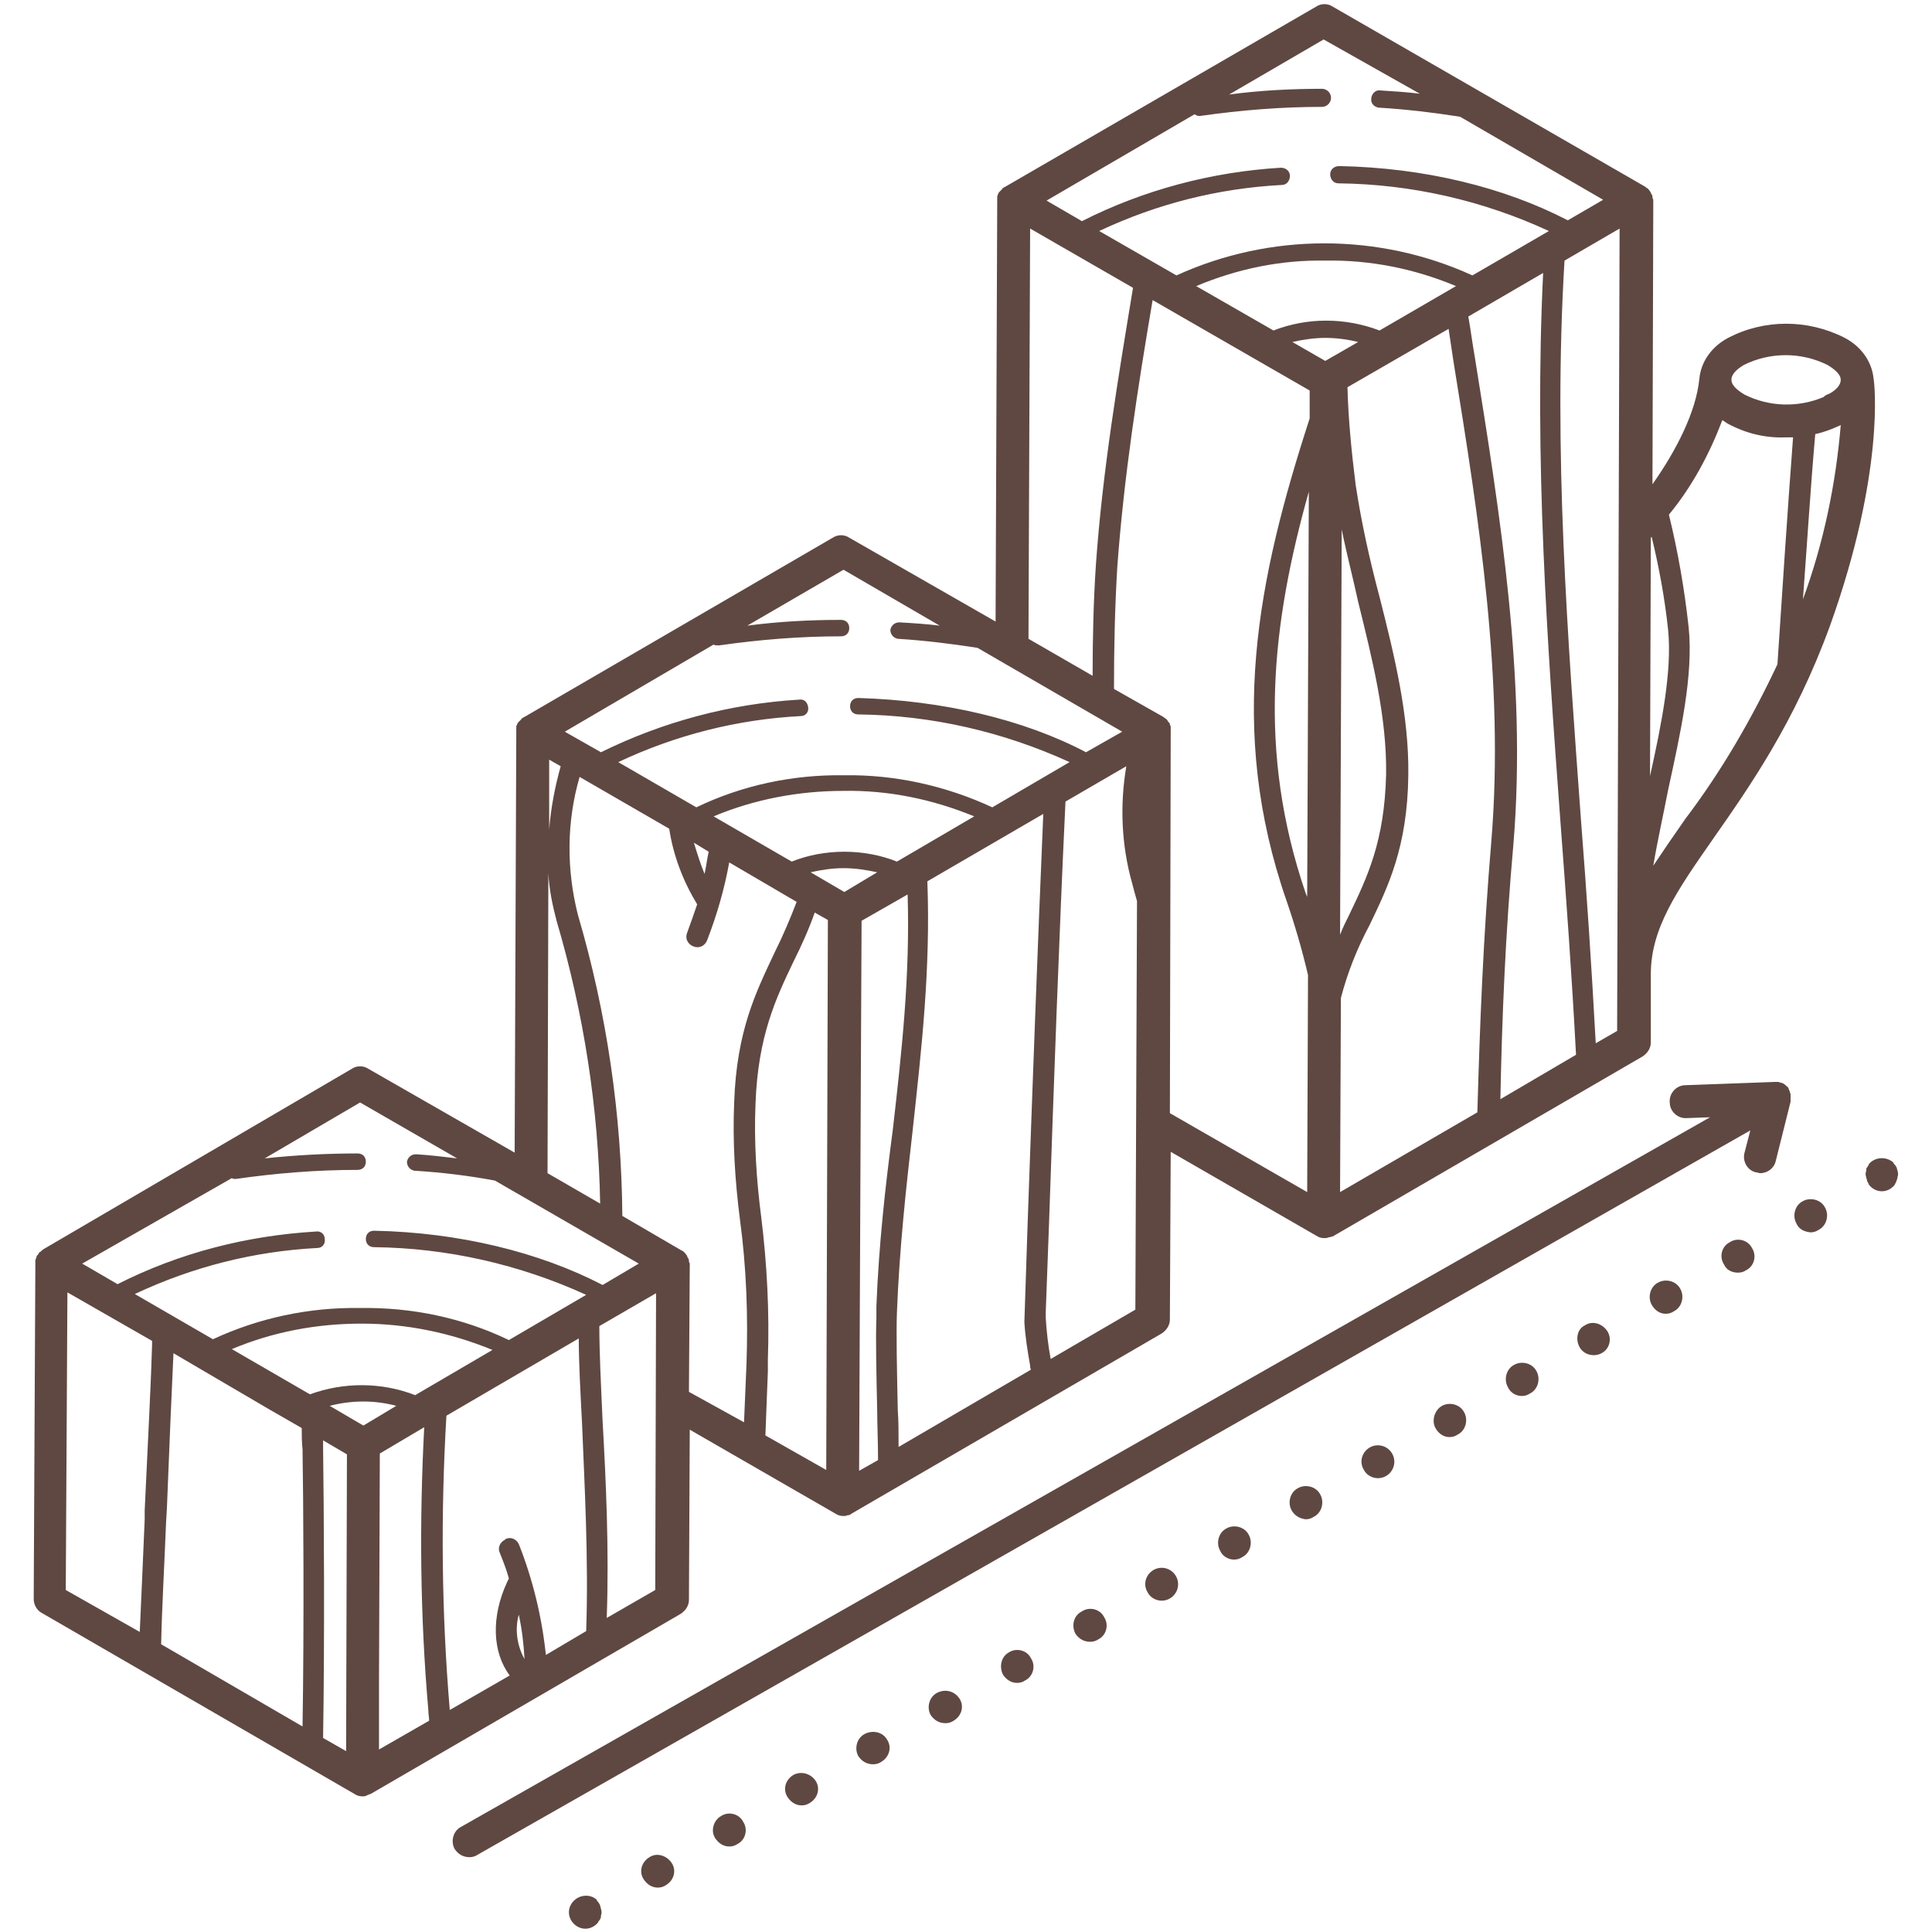 <svg xmlns="http://www.w3.org/2000/svg" xmlns:xlink="http://www.w3.org/1999/xlink" id="Layer_1" x="0px" y="0px" viewBox="0 0 235 235" style="enable-background:new 0 0 235 235;" xml:space="preserve"><style type="text/css">	.st0{fill:#5F4842;}</style><title>Asset 3</title><g id="Layer_2_1_">	<g id="Layer_1-2">		<path class="st0" d="M43.1,218.2c0.3,0.2,0.6,0.3,1,0.3c0.2,0,0.3,0,0.5-0.1l0.2-0.1c0.1,0,0.2-0.1,0.3-0.1l0,0l37.7-21.9   c0.6-0.4,1-1,1-1.7l0.1-20.7l17.7,10.2c0.3,0.2,0.6,0.3,1,0.3c0.2,0,0.3,0,0.5-0.1h0.1c0.1,0,0.3-0.1,0.4-0.2l0,0l37.7-21.9   c0.6-0.4,1-1,1-1.7l0.1-20.4l17.7,10.2l0,0c0.3,0.2,0.6,0.3,1,0.3c0.2,0,0.3,0,0.5-0.1h0.1c0.1,0,0.2-0.1,0.4-0.1l0,0l37.7-21.9   c0.6-0.4,1-1,1-1.7v-8c0-0.1,0-0.2,0-0.3c0-5.6,3.2-10.2,7.6-16.5s9.9-14.1,14.2-25.9c6.7-18.7,5.4-29.6,5.3-30l0,0   c-0.2-2.2-1.6-4-3.5-5c-4.5-2.3-9.8-2.3-14.2,0c-1.9,1-3.3,2.8-3.5,5l0,0c-0.4,4-2.8,8.7-5.7,12.8l0.1-34.5l0,0   c0-0.1,0-0.2-0.1-0.3c0-0.1,0-0.1,0-0.2c0-0.1-0.1-0.3-0.2-0.4c0,0,0-0.1,0-0.1c-0.1-0.1-0.2-0.3-0.3-0.4l0,0   c-0.1-0.1-0.3-0.2-0.4-0.3l-38-21.9c-0.6-0.4-1.4-0.4-2,0l-37.8,21.9l0,0l-0.2,0.1c-0.1,0.1-0.2,0.1-0.2,0.2   c-0.1,0.1-0.1,0.1-0.2,0.2c-0.1,0.1-0.1,0.1-0.2,0.2c0,0.1-0.1,0.1-0.1,0.2c0,0.1-0.1,0.2-0.1,0.3c0,0.1,0,0.2,0,0.2   c0,0.1,0,0.2,0,0.3l-0.2,51.2l-17.8-10.2c-0.6-0.4-1.4-0.4-2,0L63.8,87.2l0,0c-0.1,0-0.1,0.1-0.2,0.1c-0.1,0.1-0.2,0.1-0.2,0.2   c-0.1,0.1-0.1,0.1-0.2,0.2c-0.1,0.1-0.1,0.1-0.2,0.2c0,0.1-0.1,0.1-0.1,0.2c0,0.1-0.1,0.2-0.1,0.2c0,0.1,0,0.2,0,0.2   c0,0.1,0,0.2,0,0.3l-0.2,51.4l-17.8-10.2c-0.6-0.4-1.4-0.4-2,0L5.2,152l0,0l-0.1,0.1c-0.1,0.1-0.2,0.2-0.3,0.2   c0,0.1-0.1,0.1-0.1,0.2c-0.1,0.1-0.1,0.2-0.2,0.2L4.4,153c0,0.1-0.1,0.2-0.1,0.3c0,0.1,0,0.2,0,0.2c0,0.1,0,0.2,0,0.3l-0.2,40.7   c0,0.7,0.4,1.4,1,1.7L43.1,218.2z M8.2,157.2l10.3,5.9c0,0.1,0,0.2,0,0.4c-0.1,3.9-0.5,11.8-0.9,20.2v1.1   c-0.2,4.6-0.4,9.4-0.6,13.7l-9-5.1L8.2,157.2z M28.2,143.3c0.1,0.1,0.3,0.1,0.4,0.1h0.1c4.9-0.7,9.8-1.1,14.8-1.1c0.6,0,1-0.4,1-1   c0-0.6-0.4-1-1-1l0,0c-3.8,0-7.5,0.2-11.3,0.6l11.6-6.8l11.8,6.8c-1.7-0.2-3.3-0.4-5-0.5c-0.6,0-1,0.4-1.1,0.9   c0,0.6,0.4,1,0.9,1.1c3.3,0.2,6.6,0.6,9.8,1.2l17.5,10.1l-4.4,2.6c-7.7-4-17.5-6.4-27.8-6.6c-0.6,0-1,0.4-1,1c0,0.6,0.4,1,1,1   c8.9,0.1,17.7,2.1,25.8,5.8l-9.4,5.5c-5.6-2.7-11.8-4-18.1-3.9c-6.2-0.1-12.3,1.2-17.9,3.8l-9.5-5.5c7-3.3,14.5-5.2,22.2-5.6   c0.6,0,1-0.5,0.9-1.1c0,0,0,0,0,0c0-0.6-0.5-1-1.1-0.9c0,0,0,0,0,0c-8.4,0.5-16.6,2.6-24.1,6.4l-4.3-2.5L28.2,143.3z M66.7,106.2   c0.1,2,0.5,3.9,1,5.8c3.3,11.2,5.1,22.8,5.3,34.4l-6.4-3.7L66.7,106.2z M86.8,78.4c0.1,0.1,0.3,0.1,0.5,0.1h0.2   c4.9-0.7,9.8-1.1,14.8-1.1c0.6,0,1-0.4,1-1s-0.4-1-1-1l0,0c-3.8,0-7.6,0.2-11.4,0.7l11.7-6.8l11.7,6.8c-1.6-0.2-3.2-0.3-4.9-0.4   c-0.6,0-1,0.4-1.1,0.9c0,0.6,0.4,1,0.9,1.1c3.2,0.2,6.5,0.6,9.7,1.1l17.6,10.2l-4.4,2.5c-7.6-4-17.4-6.3-27.7-6.6   c-0.6,0-1,0.4-1,1s0.4,1,1,1c8.9,0.1,17.6,2.1,25.7,5.8l-9.4,5.5c-5.6-2.6-11.8-4-18-3.9c-6.2-0.1-12.4,1.2-18,3.9l-9.5-5.5   c7-3.3,14.5-5.2,22.2-5.6c0.6,0,1-0.5,0.9-1.1s-0.5-1-1.1-0.9c-8.4,0.5-16.6,2.7-24.1,6.4l-4.4-2.5L86.8,78.4z M125.3,27.8   l12.5,7.2v0.1c-1.8,10.9-3.7,22.2-4.5,33.6c-0.3,4.5-0.4,9-0.4,13.5l-7.8-4.5L125.3,27.8z M172.7,11.4c-1.6-0.2-3.2-0.3-4.8-0.4   c-0.5-0.1-1,0.3-1.1,0.9c0,0,0,0.1,0,0.1c-0.1,0.5,0.3,1,0.9,1.1c0,0,0.1,0,0.1,0c3.3,0.2,6.6,0.6,9.8,1.1L195,24.3l-4.3,2.5   c-7.7-4-17.4-6.4-27.8-6.6c-0.6,0-1.1,0.4-1.1,1c0,0.6,0.4,1.1,1,1.1c8.9,0.1,17.6,2.1,25.6,5.8l-9.3,5.4c-11.4-5.2-24.6-5.2-36,0   l-9.4-5.4c7-3.3,14.5-5.2,22.2-5.6c0.6,0,1-0.5,1-1.1c0-0.6-0.5-1-1.1-1l0,0c-8.4,0.5-16.7,2.7-24.2,6.5l-4.3-2.5l18-10.5   c0.2,0.1,0.3,0.2,0.5,0.2h0.2c4.9-0.7,9.8-1.1,14.8-1.1c0.6,0,1.1-0.5,1.1-1.1s-0.5-1.1-1.1-1.1l0,0c-3.8,0-7.6,0.2-11.3,0.7   l11.5-6.7L172.7,11.4z M222.3,44.4c1,0.6,1.6,1.2,1.6,1.8s-0.5,1.2-1.4,1.7c-0.3,0.1-0.5,0.2-0.7,0.4c-3.1,1.3-6.6,1.2-9.6-0.3   c-1-0.6-1.6-1.2-1.6-1.8s0.5-1.2,1.5-1.8C215.3,42.8,219.1,42.8,222.3,44.4L222.3,44.4z M83.8,169.3l0.1-15.5l0,0   c0-0.1,0-0.2-0.1-0.3c0-0.1,0-0.1,0-0.2c0-0.1-0.1-0.3-0.2-0.4c0,0,0-0.1,0-0.1c-0.2-0.3-0.4-0.6-0.7-0.7l-7.2-4.2   c-0.1-12.4-1.9-24.7-5.4-36.6c-1.4-5.5-1.4-11.3,0.2-16.8l10.9,6.3c0.5,3.3,1.7,6.4,3.4,9.2c-0.4,1.2-0.8,2.3-1.2,3.4   c-0.3,0.7,0,1.4,0.7,1.7c0.7,0.3,1.4,0,1.7-0.7c1.2-3.1,2.1-6.2,2.7-9.5l8.2,4.8c-0.8,2.1-1.7,4.2-2.7,6.2   c-2.2,4.7-4.6,9.4-4.9,18.2c-0.2,4.8,0.1,9.5,0.7,14.2c0.8,5.9,1,11.8,0.8,17.6c-0.1,2.3-0.2,4.7-0.3,7.1L83.8,169.3z M63.1,196.4   c0.4,1.8,0.6,3.6,0.7,5.4C62.9,200.2,62.6,198.2,63.1,196.4z M63.1,187.8c-0.3-0.6-1-0.9-1.6-0.6c0,0,0,0,0,0l-0.1,0.1   c-0.6,0.3-0.9,1-0.6,1.6c0.4,1,0.8,2,1.1,3.1l-0.2,0.4c-2,4.3-1.8,8.6,0.3,11.4l-7.3,4.2c0,0,0-0.1,0-0.1   c-1-11.9-1.1-23.8-0.4-35.7l16.1-9.4c0,3,0.2,6.5,0.4,10.4c0.3,7.5,0.8,16.4,0.5,25.2l-4.9,2.9C65.9,196.6,64.8,192.1,63.1,187.8   L63.1,187.8z M20.2,185.2l0.1-1.7c0.3-7.6,0.6-14.8,0.8-18.9l11.6,6.8l4,2.3c0,0.8,0,1.7,0.1,2.6c0.1,5.9,0.2,21.5,0,33.7   L19.6,200C19.7,195.4,20,190.3,20.2,185.2L20.2,185.2z M59.9,164.2l-9.4,5.5c-4.1-1.6-8.7-1.6-12.8-0.1l-9.5-5.5   c5-2.1,10.3-3.1,15.8-3.1C49.4,161,54.8,162.1,59.9,164.2L59.9,164.2z M44.2,173.4l-4.1-2.4c2.7-0.7,5.5-0.7,8.1,0L44.2,173.4z    M39.3,176.2c0-0.3,0-0.6,0-1l2.9,1.7L42.1,213l-2.8-1.6C39.5,199.3,39.4,183.4,39.3,176.2L39.3,176.2z M46.1,204.6l0.1-27.8   l5.4-3.2c-0.6,11.5-0.5,23,0.5,34.4c0,0.5,0.1,0.9,0.1,1.3l-6.1,3.5V204.6z M73.3,172.9c-0.2-4.4-0.4-8.4-0.4-11.6l6.9-4   l-0.1,36.1l-5.9,3.4C74.1,188.4,73.7,180,73.3,172.9z M102.6,96.2c5.4-0.1,10.8,1,15.9,3.1l-9.4,5.5c-2-0.8-4.2-1.2-6.4-1.2   c-2.2,0-4.4,0.4-6.4,1.2l-9.5-5.5C91.8,97.2,97.2,96.2,102.6,96.2z M106.6,158.9L106.6,158.9v0.7v0.7l0,0c-0.1,2.7,0,6.7,0.1,11.4   c0,1.5,0.1,3.5,0.1,5.9l-2.3,1.3l0.2-45.9l0.1-21l5.6-3.2c0.3,9.9-0.7,19-1.8,28.6C107.7,144.2,106.9,151.3,106.6,158.9   L106.6,158.9z M102.7,108.5l-4.1-2.4c1.3-0.3,2.7-0.5,4-0.5c1.4,0,2.7,0.2,4.1,0.5L102.7,108.5z M84.4,102.5l1.8,1.1   c-0.2,0.9-0.3,1.8-0.5,2.7C85.2,105.1,84.8,103.8,84.4,102.5L84.4,102.5z M93.4,166.8L93.4,166.8v-0.7v-0.7l0,0   c0.2-5.8-0.1-11.6-0.8-17.3c-0.6-4.6-0.9-9.3-0.7-13.9c0.3-8.2,2.5-12.8,4.6-17.2c1-2,1.9-4,2.6-6l1.6,0.9l-0.2,66.9l-7.4-4.2   C93.2,172,93.3,169.4,93.4,166.8L93.4,166.8z M109.3,176c0-1.7,0-3.2-0.1-4.5c-0.1-5-0.2-9.3-0.1-11.9c0.3-7.7,1.1-15,1.9-22   c1.1-10.1,2.2-19.7,1.8-30.4l14.1-8.2c-0.7,16.4-1.3,32.8-1.9,49.7l-0.4,12.1l0,0c0.1,1.8,0.4,3.6,0.7,5.3c0,0.1,0,0.3,0.1,0.5   L109.3,176z M127.8,165.3c-0.3-1.6-0.5-3.3-0.6-5v-0.7l0,0l0.4-10.8c0.6-17.4,1.2-34.4,2-51.3l7.4-4.3c-0.8,4.7-0.6,9.6,0.7,14.2   c0.2,0.8,0.4,1.5,0.6,2.2l-0.2,49.7L127.8,165.3z M142.4,88.9L142.4,88.9c0-0.1,0-0.2,0-0.3c0-0.1,0-0.1,0-0.2   c0-0.1-0.1-0.2-0.1-0.3c0-0.1,0-0.1-0.1-0.2c-0.1-0.1-0.2-0.2-0.2-0.3l-0.1-0.1c-0.1-0.1-0.3-0.2-0.4-0.3l-6-3.4   c0-4.9,0.1-9.8,0.4-14.8c0.8-11,2.5-21.9,4.3-32.5l19.1,11v3.4c-6.3,19.4-10.1,37.7-2.8,58.7c1,2.9,1.9,6,2.6,9L159,145l-16.7-9.6   L142.4,88.9z M161.2,31.7c5.5-0.1,10.9,1,15.9,3.1l-9.3,5.4c-4.2-1.6-8.8-1.6-12.9,0l-9.4-5.4C150.5,32.7,155.8,31.6,161.2,31.7   L161.2,31.7z M196.7,125.4l-2.6,1.5c-0.5-9.2-1.1-18.3-1.8-27.2c-1.6-22.1-3.4-44.8-2-68l6.7-3.9L196.7,125.4z M220.8,52.8   c1-0.2,2-0.6,2.9-1l0.2-0.1c-0.6,7.2-2.1,14.4-4.6,21.2C219.8,66.3,220.2,59.6,220.8,52.8L220.8,52.8z M209.5,51.1l0.6,0.4   c2.2,1.2,4.6,1.8,7.1,1.7c0.3,0,0.6,0,0.9,0c-0.7,9.3-1.3,18.5-1.9,27.6c-3.1,6.6-6.8,13-11.2,18.8c-1.4,2-2.7,3.9-3.9,5.7   c0.5-3,1.2-6.1,1.8-9.2c1.5-6.9,3.1-14,2.5-19.8c-0.5-4.6-1.3-9.2-2.4-13.7C205.8,59.2,207.9,55.3,209.5,51.1z M202.9,76.6   c0.5,5-0.8,11.5-2.2,17.8l0.1-29l0.1-0.1C201.8,69,202.5,72.8,202.9,76.6z M159.2,59.8l-0.2,49.3c-0.1-0.2-0.1-0.3-0.2-0.5   C152.9,91.3,154.7,75.8,159.2,59.8z M165.2,41.6l-4,2.3l-4-2.3c1.3-0.3,2.7-0.5,4-0.5C162.6,41.1,164,41.3,165.2,41.6L165.2,41.6z    M165.2,73.2c1.7,6.9,3.5,14,3.4,21c-0.2,8.2-2.3,12.5-4.5,17.1c-0.4,0.8-0.8,1.6-1.1,2.4l0.2-49.3   C163.8,67.4,164.6,70.4,165.2,73.2L165.2,73.2z M163.1,121.4c0.8-3.1,2-6.1,3.5-8.9c2.2-4.6,4.6-9.4,4.7-18.2   c0.1-7.3-1.7-14.6-3.5-21.7c-1.2-4.5-2.2-9-2.9-13.6c-0.5-4-0.9-8-1-11.9l12.3-7.1c0.2,1.3,0.4,2.7,0.6,4   c3.1,19.1,6.2,38.9,4.6,58.3c-1,11.9-1.4,22.4-1.7,33L163,145L163.1,121.4z M184.1,102.5c1.6-19.8-1.6-39.7-4.7-59   c-0.3-1.7-0.5-3.3-0.8-5l9.1-5.3c-1.1,22.7,0.5,45,2.1,66.7c0.7,9.3,1.4,18.8,1.9,28.4l-9.2,5.4   C182.7,123.7,183.1,113.7,184.1,102.5L184.1,102.5z M66.8,92.4l1.4,0.8c-0.7,2.5-1.2,5.1-1.4,7.7L66.8,92.4z"></path>		<path class="st0" d="M56.1,222.2c-1,0.5-1.3,1.8-0.8,2.7c0.4,0.6,1,1,1.8,1c0.4,0,0.7-0.1,1-0.3l154.8-88.1l-0.7,2.7   c-0.3,1.1,0.4,2.2,1.4,2.4c0,0,0,0,0,0c0.2,0,0.3,0.1,0.5,0.1c0.9,0,1.7-0.6,1.9-1.5l1.8-7.2c0,0,0-0.1,0-0.1c0-0.1,0-0.2,0-0.3   v-0.1c0-0.1,0-0.2,0-0.3v-0.1l-0.1-0.3c0-0.1,0-0.1-0.1-0.2v-0.1l-0.1-0.2c0,0,0-0.1-0.1-0.1s0,0,0,0c-0.2-0.2-0.4-0.4-0.7-0.5   h-0.1c-0.1,0-0.2-0.1-0.3-0.1h-0.1H216h-0.1l-10.9,0.4c-1.1,0-2,1-1.9,2.1c0,1.1,1,2,2.1,1.9c0,0,0,0,0,0l2.8-0.1L56.1,222.2z"></path>		<path class="st0" d="M227.5,144.3c0.8,0.8,2,0.8,2.8,0c0.1-0.1,0.2-0.2,0.2-0.3c0.1-0.1,0.1-0.2,0.2-0.4c0-0.1,0.1-0.2,0.1-0.4   c0.1-0.3,0.1-0.5,0-0.8c0-0.1-0.1-0.3-0.1-0.4c-0.1-0.1-0.1-0.2-0.2-0.3c-0.1-0.1-0.2-0.2-0.2-0.3c-0.8-0.7-2-0.7-2.8,0   c-0.1,0.1-0.2,0.2-0.2,0.3c-0.1,0.1-0.1,0.2-0.2,0.3c-0.1,0.1-0.1,0.2-0.1,0.4c-0.1,0.3-0.1,0.5,0,0.8c0,0.1,0.1,0.3,0.1,0.4   c0,0.1,0.1,0.2,0.2,0.4C227.3,144.1,227.4,144.2,227.5,144.3z"></path>		<path class="st0" d="M96.5,215.9c-1,0.6-1.3,1.8-0.7,2.7c0.4,0.6,1,1,1.7,1c0.4,0,0.7-0.1,1-0.3c1-0.6,1.3-1.8,0.7-2.7   S97.4,215.4,96.5,215.9z"></path>		<path class="st0" d="M130.8,198.7c0.4,0.6,1,1,1.8,1c0.4,0,0.7-0.1,1-0.3c1-0.5,1.3-1.8,0.7-2.7c-0.5-1-1.8-1.3-2.7-0.7   C130.6,196.5,130.3,197.7,130.8,198.7L130.8,198.7z"></path>		<path class="st0" d="M114,205.9c-1,0.5-1.3,1.8-0.8,2.7c0.4,0.6,1,1,1.8,1c0.4,0,0.7-0.1,1-0.3c1-0.6,1.3-1.8,0.7-2.7   S115,205.4,114,205.9L114,205.9z"></path>		<path class="st0" d="M176.3,174.8c0.4,0,0.7-0.1,1-0.3c1-0.5,1.3-1.8,0.8-2.7c-0.5-1-1.8-1.3-2.7-0.8s-1.3,1.8-0.8,2.7   C175,174.4,175.6,174.8,176.3,174.8z"></path>		<path class="st0" d="M79,225.9c-1,0.6-1.3,1.8-0.7,2.7c0.4,0.6,1,1,1.7,1c0.4,0,0.7-0.1,1-0.3c1-0.6,1.3-1.8,0.7-2.7   S79.9,225.3,79,225.9z"></path>		<path class="st0" d="M185.1,169.8c0.4,0,0.7-0.1,1-0.3c1-0.5,1.3-1.8,0.8-2.7c-0.5-1-1.8-1.3-2.7-0.8c-1,0.5-1.3,1.8-0.8,2.7   C183.7,169.4,184.4,169.8,185.1,169.8z"></path>		<path class="st0" d="M158.8,184.8c0.4,0,0.7-0.1,1-0.3c1-0.5,1.3-1.8,0.8-2.7c-0.5-1-1.8-1.3-2.7-0.8c-1,0.5-1.3,1.8-0.8,2.7   c0,0,0,0,0,0C157.5,184.4,158.1,184.7,158.8,184.8z"></path>		<path class="st0" d="M202.6,159.8c0.4,0,0.7-0.1,1-0.3c1-0.5,1.3-1.8,0.8-2.7c-0.5-1-1.8-1.3-2.7-0.8c-1,0.5-1.3,1.8-0.8,2.7   C201.3,159.4,201.9,159.8,202.6,159.8z"></path>		<path class="st0" d="M105.2,210.9c-1,0.5-1.3,1.8-0.8,2.7c0.4,0.6,1,1,1.8,1c0.4,0,0.7-0.1,1-0.3c1-0.6,1.3-1.8,0.7-2.7   C107.4,210.7,106.2,210.4,105.2,210.9L105.2,210.9z"></path>		<path class="st0" d="M211.4,154.8c0.4,0,0.7-0.1,1-0.3c1-0.5,1.3-1.8,0.7-2.7c-0.5-1-1.8-1.3-2.7-0.7c-1,0.5-1.3,1.8-0.7,2.7   C210,154.5,210.7,154.8,211.4,154.8z"></path>		<path class="st0" d="M150.1,189.7c0.4,0,0.7-0.1,1-0.3c1-0.5,1.3-1.8,0.8-2.7c-0.5-1-1.8-1.3-2.7-0.8c-1,0.5-1.3,1.8-0.8,2.7   C148.7,189.3,149.4,189.7,150.1,189.7z"></path>		<path class="st0" d="M122,203.7c0.4,0.6,1,1,1.7,1c0.4,0,0.7-0.1,1-0.3c1-0.5,1.3-1.8,0.7-2.7c-0.5-1-1.8-1.3-2.7-0.7   C121.8,201.5,121.5,202.7,122,203.7L122,203.7z"></path>		<path class="st0" d="M87,223.6c0.4,0.6,1,1,1.7,1c0.4,0,0.7-0.1,1-0.3c1-0.5,1.3-1.8,0.7-2.7c-0.5-1-1.8-1.3-2.7-0.7   C86.8,221.4,86.4,222.7,87,223.6L87,223.6z"></path>		<path class="st0" d="M141.3,194.7c1.1,0,2-0.9,2-2c0-1.1-0.9-2-2-2c-1.1,0-2,0.9-2,2c0,0.3,0.1,0.7,0.3,1   C139.9,194.3,140.6,194.7,141.3,194.7z"></path>		<path class="st0" d="M192.1,163.8c0.5,1,1.8,1.3,2.7,0.8c0,0,0,0,0,0c1-0.5,1.3-1.8,0.7-2.7s-1.8-1.3-2.7-0.7   C191.9,161.6,191.6,162.8,192.1,163.8z"></path>		<path class="st0" d="M167.6,179.8c1.1,0,2-0.9,2-2c0-1.1-0.9-2-2-2c-1.1,0-2,0.9-2,2c0,0.3,0.1,0.7,0.3,1   C166.2,179.4,166.9,179.8,167.6,179.8z"></path>		<path class="st0" d="M220.2,149.9c0.4,0,0.7-0.1,1-0.3c1-0.5,1.3-1.8,0.8-2.7c-0.5-1-1.8-1.3-2.7-0.8c-1,0.5-1.3,1.8-0.8,2.7   C218.8,149.5,219.4,149.8,220.2,149.9z"></path>		<path class="st0" d="M69.8,231.2c-0.8,0.8-0.8,2,0,2.8c0.4,0.4,0.9,0.6,1.4,0.6c0.5,0,1-0.2,1.4-0.6c0.1-0.1,0.2-0.2,0.2-0.3   c0.1-0.1,0.2-0.2,0.2-0.3c0.1-0.1,0.1-0.2,0.1-0.4c0.1-0.3,0.1-0.5,0-0.8c0-0.1-0.1-0.3-0.1-0.4c0-0.1-0.1-0.2-0.2-0.4   c-0.1-0.1-0.2-0.2-0.2-0.3C71.9,230.4,70.6,230.4,69.8,231.2z"></path>	</g></g></svg>